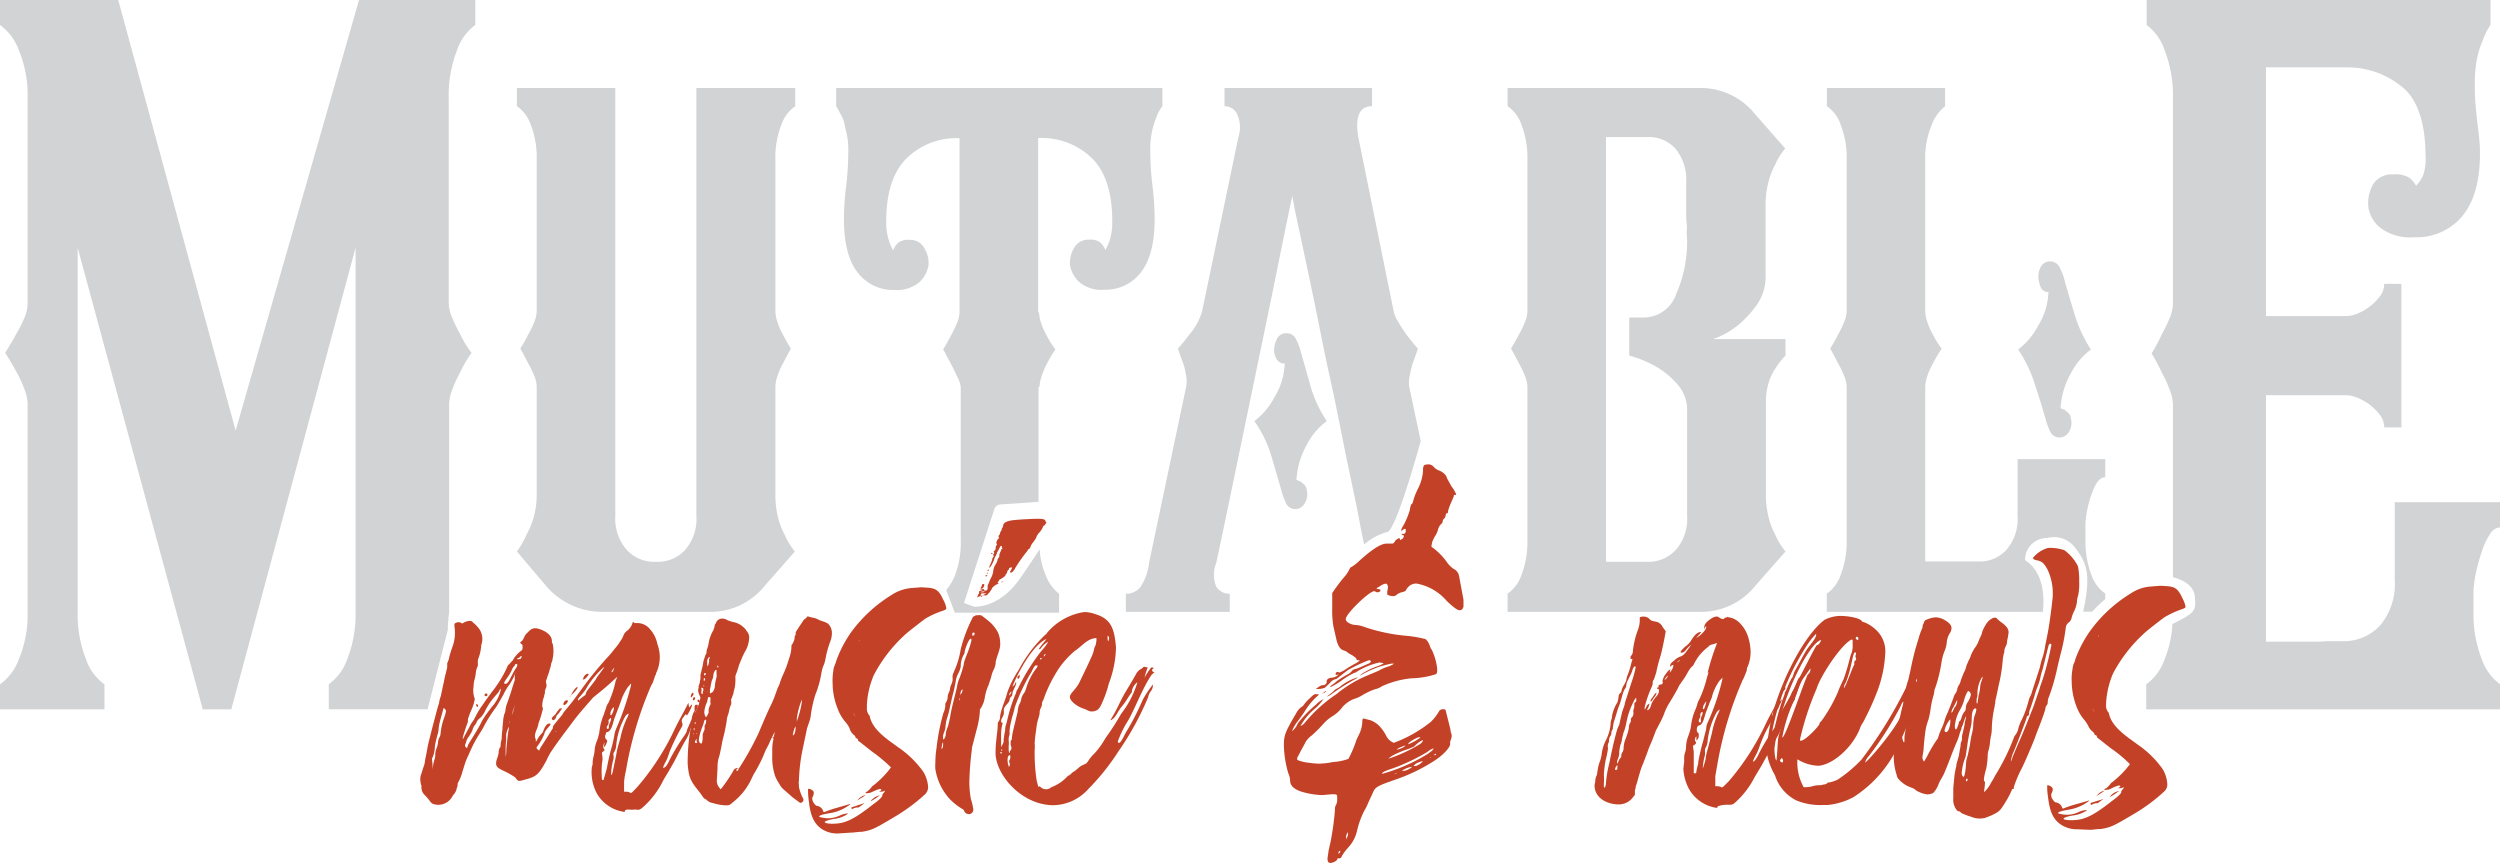 <svg xmlns="http://www.w3.org/2000/svg" viewBox="0 0 247.2 85.32">
  <defs>
    <style>
      .cls-1 {
        fill: #c34227;
      }

      .cls-2 {
        fill: #d1d3d4;
      }
    </style>
  </defs>
  <title>logo</title>
  <g id="Layer_2" data-name="Layer 2">
    <g id="Layer_1-2" data-name="Layer 1">
      <g>
        <path class="cls-1" d="M70.23,67.66c-.27.62-.5,1.31-.69,1.81a2.65,2.65,0,0,1-.34.65,8.5,8.5,0,0,0-1,2.23,5.16,5.16,0,0,1-.5,1c-.23.42-.61,1.12-.84,1.58s-.46.84-.68,1.23-.5.8-.69,1.19a8.4,8.4,0,0,1-2,2.54c-.38.31-.46.12-.77.16s-.34,0-.57,0-.19,0-.31.07,0,.2-.11.16a3.71,3.71,0,0,1-2.7-1.8,4.47,4.47,0,0,1-.5-2.68.77.77,0,0,0,.07-.39,2.8,2.8,0,0,1,.08-.57,3.15,3.15,0,0,0,.11-.58,3.25,3.25,0,0,1,.23-1,4,4,0,0,0,.26-1,6,6,0,0,1,.46-1.69c0-.07.11-.34.19-.57a1.25,1.25,0,0,1,.23-.5,10.11,10.11,0,0,0,.68-2c0-.12.12-.35.19-.58-.57.54-1.18,1.08-1.8,1.58l-.57.46c-.61.7-1.23,1.39-1.8,2.12-.8,1.08-1.64,2.15-2.41,3.31a8.19,8.19,0,0,0-.42.81c-.87,1.61-1.07,1.61-2.53,2-.46.08-.38-.27-.69-.42a5.5,5.5,0,0,0-.5-.3c-.19-.12-.57-.27-.77-.39-.54-.26-.54-.53-.42-1a3,3,0,0,0,.19-.69,1.24,1.24,0,0,1,.07-.39c.08-.15.12-.11.12-.3a2.08,2.08,0,0,1,.11-.62.27.27,0,0,1,0-.15,7.38,7.38,0,0,1,.07-.81c0-.34.08-.77.08-1a4,4,0,0,1,.11-.53.94.94,0,0,0,.11-.39,2.2,2.2,0,0,1,.16-.65c.11-.31.26-.73.38-1.11s.26-.85.38-1.2a.14.14,0,0,0,0-.11c0-.19,0-.42.08-.62,0,0,0-.07,0-.07s0,.07-.08.27a7.23,7.23,0,0,1-.49.92,5.51,5.51,0,0,0-.65,1.08c-.23.38-.54,1-.84,1.38a15.74,15.74,0,0,0-1,1.58c-.2.42-.42.73-.58,1a11.31,11.31,0,0,0-.8,1.5c-.11.23-.23.53-.38.84s-.3.89-.42,1.23a4.34,4.34,0,0,1-.42,1.08,1.13,1.13,0,0,1-.07.15c0,.12,0,.31-.08.42a1.29,1.29,0,0,1-.38.74,1.59,1.59,0,0,1-1.88.88c-.31-.07-.42-.38-.58-.53a4,4,0,0,0-.38-.42,1.07,1.07,0,0,1-.27-.88.75.75,0,0,1-.08-.27,1.64,1.64,0,0,1,0-.73c.08-.23.16-.46.23-.73a2.67,2.67,0,0,0,.19-.66s0,0,0-.07c.08-.43.15-.69.23-1.19s.26-1.12.38-1.62.26-1,.38-1.46.26-1,.41-1.46c0-.15.08-.38.12-.54a1.55,1.55,0,0,0,.07-.23c.08-.38.19-.92.27-1.26.11-.58.23-1,.34-1.46,0,0,0,0,0-.08s0-.15,0-.35a2.33,2.33,0,0,0,.22-.69c.08-.27.23-.77.35-1.07a4.1,4.1,0,0,0,.14-1.92c0-.27,0-.24.23-.35a.58.58,0,0,1,.54.11,0,0,0,0,0,0,0,1.47,1.47,0,0,1,.8-.27c.12,0,.2.08.31.19s.27.23.39.38a1.75,1.75,0,0,1,.39,1.81,4.7,4.7,0,0,1-.27,1.3.85.85,0,0,0-.07.43c0,.15,0,.19,0,.34a1.8,1.8,0,0,0-.19.62,6.31,6.31,0,0,1-.11.65,2.39,2.39,0,0,0-.12.77,2.3,2.3,0,0,0,.12,1.23,4.67,4.67,0,0,1-.3,1,8.55,8.55,0,0,0-.38,1s0,.12,0,.16l0,0c0,.12-.07.31-.11.39-.12.34-.31.92-.38,1.19s0,.08,0,.23c.15-.31.38-.73.53-1s.19-.38.31-.58a3.12,3.12,0,0,0,.26-.38c.12-.23.27-.54.46-.85s.31-.46.54-.8.34-.47.72-1a11.88,11.88,0,0,0,1.53-2.46c.12-.34.15-.23.27-.38s.19-.2.31-.35a3,3,0,0,1,.8-.92.28.28,0,0,0,.15-.2,1,1,0,0,0,0-.34c0-.12-.08-.08-.16-.19s-.11-.08.08-.23.27-.54.46-.73c.42-.39.57-.7,1.3-.47.46.15,1.16.5,1.23,1.11a1.49,1.49,0,0,1,0,.19.19.19,0,0,0,.07.12,3.43,3.43,0,0,1,0,1.53c0,.19-.12.35-.15.54a2.6,2.6,0,0,1-.16.58c0,.11-.07.27-.11.38s-.11.31-.15.46a.69.69,0,0,0-.08.39A.7.7,0,0,1,54,68a1.13,1.13,0,0,0-.12.38v.2a.44.44,0,0,0-.07.19v.08a2.51,2.51,0,0,0-.19,1c0,.08,0,.08.08.16a11.26,11.26,0,0,1-.46,1.53,1.69,1.69,0,0,1-.11.43c-.15.42-.35.73-.15,1.15,0,.08,0,.15,0,.23s0-.08.08-.08a2.46,2.46,0,0,1,.49-.73.59.59,0,0,0,.16-.23c.11-.31.3-.77.61-.77s-.12.38-.23.54a1,1,0,0,0-.27.5,5.3,5.3,0,0,1-.76,1.31s0,0,0,.07.15.16.23.27c.12-.19.08-.19.23-.42.38-.58.76-1.19,1.15-1.81a.39.39,0,0,1,.07-.27c.23-.31.46-.58.69-.85s.23-.34.35-.5.42-.5.72-.88.5-.66.92-1.23a34.8,34.8,0,0,1,2.87-3.51c.23-.27.46-.57.65-.8s.27-.35.38-.54a2.14,2.14,0,0,0,.31-.54,1.06,1.06,0,0,1,.42-.54,1.58,1.58,0,0,0,.49-.73s0-.08.08-.12l.12.12s.19,0,.23,0,.07,0,.11,0a1.6,1.6,0,0,1,1.23.65,0,0,0,0,1,0,0v0A3,3,0,0,1,65,63.69a3.63,3.63,0,0,1-.14,2.91c0,.08,0,.16-.08.2-.07.23-.07.23-.15.46a1.65,1.65,0,0,1-.23.5,36.29,36.29,0,0,0-2.5,8.41,8.74,8.74,0,0,0-.19,1.12c0,.27,0,.65,0,1,1-.08.31.57,1.34-.51a25,25,0,0,0,3.56-5.46c.46-1,.91-1.73,1.29-2.5.23-.46.16-.31.2-.12s0,.35.15.12c.42-.5,0,.38-.07.5s-.27.54-.31.38-.15,0-.27.2a.59.59,0,0,0-.19.42c.08.31.16.31-.07.69a19.25,19.25,0,0,0-1.15,2.38,5.43,5.43,0,0,1-.34.89c-.19.34-.5.92,0,.5a3.1,3.1,0,0,0,.35-.62,21.08,21.08,0,0,1,1.52-2.5,1.3,1.3,0,0,0,.23-.54c.15-.3.42-1,.61-1.34.46-.81,1-2.16,1.45-3.23ZM43.86,70s0,0,0,0c-.11.46-.23.81-.34,1.27a4.38,4.38,0,0,0-.15.77,1.87,1.87,0,0,1-.11.61A10.88,10.88,0,0,0,43,73.81a3.14,3.14,0,0,1-.19,1c-.15.27-.07.27-.07.5a2.48,2.48,0,0,1,0,.77c0,.12,0,.19-.08.31a7.51,7.51,0,0,0,.19-.85,4.22,4.22,0,0,1,.12-.46,1.24,1.24,0,0,0,.07-.5,1.62,1.62,0,0,1,.12-.57,2.84,2.84,0,0,0,.15-.54,1.13,1.13,0,0,1,.11-.5,1,1,0,0,0,.15-.5,6.16,6.16,0,0,1,.42-1.69C44.09,70.32,44.21,70.24,43.86,70Zm5.49-1.63c-.12.16-.31.35-.46.54a6.67,6.67,0,0,0-1,1.54,2.22,2.22,0,0,1-.46.58.91.91,0,0,0-.3.38.84.84,0,0,1-.16.27,1.19,1.19,0,0,0-.26.54,4.11,4.11,0,0,1-.38.65,1.5,1.5,0,0,0-.23.46,2.79,2.79,0,0,1-.12.35c0,.12.08.23.16.27s.11-.23.15-.31c.46-.77,1-1.57,1.37-2.35.31-.53.61-.92,1-1.42a3.79,3.79,0,0,0,.84-1.58C49.54,67.92,49.42,68.19,49.35,68.34Zm-2.19,1.28c.08,0,.12.07.12.15s0,.11-.08.08-.11-.08-.12-.16A.08.08,0,0,1,47.16,69.62Zm.8-1c.08-.12.16-.12.23,0a.14.14,0,0,1-.11.19C47.89,68.85,47.85,68.69,48,68.58Zm2.95-2.85a1,1,0,0,0-.27.38,4.26,4.26,0,0,1-.38.69c-.07.12-.53.66-.38.73.35.16.61-.65.77-.88a4.86,4.86,0,0,1,.45-.77C51.22,65.65,51.1,65.57,50.91,65.73Zm-.52,6,0,0a1.61,1.61,0,0,0-.34,1c0,.15,0,.3,0,.46A4.45,4.45,0,0,0,50,74c0,.26,0,.53,0,.84a3.18,3.18,0,0,0,.07-.62c0-.38.08-.88.11-1.26a10.4,10.4,0,0,1,.15-1C50.35,71.79,50.35,71.76,50.39,71.72Zm.08-.58a.62.62,0,0,0-.12.35.26.26,0,0,1,0,.15c0-.11,0-.27.08-.38v-.12ZM51,69.37s0,0,0,.08c-.07.23-.19.58-.26.77s-.08.31-.12.5A13.31,13.31,0,0,0,51,69.37Zm.6-4.49s-.08,0-.11,0a.6.6,0,0,1-.23.19c-.16,0-.16.12,0,.12a.33.33,0,0,0,.3-.16.09.09,0,0,1,0-.07Zm3.55,5.44c.08-.11.15-.27.27-.27.31-.08,0,.19-.08.35s-.34.34-.34.46-.19.38-.31.35c-.3-.16,0-.35.15-.5A1.48,1.48,0,0,0,55.11,70.32Zm-.22,2s.07,0,.11,0S54.92,72.28,54.89,72.28Zm.79-2.61c-.07-.2.16-.5.35-.47s0,.31-.12.39A.2.2,0,0,1,55.68,69.67Zm.65-.77c0-.12.16-.31.19-.39a2.37,2.37,0,0,1,.43-.58c.38-.15-.19.47-.31.58S56.37,68.82,56.33,68.9ZM59.67,66a8.77,8.77,0,0,0-1.61,1.92,3.48,3.48,0,0,1-.46.66c-.15.23-.57.54-.42.69a8.13,8.13,0,0,1,.69-.54.58.58,0,0,0,.08-.23c.11-.27.95-1.23,1-1.39S60,65.74,59.67,66Zm-2,1.12c0-.19.23-.5.46-.5s-.15.38-.23.46S57.63,67.28,57.63,67.09Zm1.65.11s-.07.07-.07.11l0,0S59.29,67.24,59.28,67.2ZM60,76c.11-.62.3-1.5.45-2a11.59,11.59,0,0,0,.3-1.34,2.94,2.94,0,0,1,.23-.73,25.34,25.34,0,0,0,1.41-4.15c.07-.39-.12,0-.27.11a5.39,5.39,0,0,0-.73,1.46c-.07.2-.22.62-.3.81s-.3.81-.38,1c-.11.43-.27,1.12-.65,1.23-.19,0-.11.12-.19.27a.4.4,0,0,0,.08.46c.15.12.08.23,0,.43s-.27.46-.23.23.07-.5,0-.27-.12.34,0,.54.08.07,0,.19-.23.07-.19.34a1.93,1.93,0,0,1,0,.85,8.78,8.78,0,0,0,0,1.69h.15a0,0,0,0,0,0,0Zm0-4.07c0,.08,0,.15.12.15a.19.19,0,0,0,.07-.23,1.06,1.06,0,0,1,.12-.38c.07-.16.22-.62,0-.42s-.12.23-.12.34a.89.89,0,0,1-.07.31A.27.27,0,0,0,60,71.88Zm.21-5.15s-.07,0-.11.08h0A.09.09,0,0,1,60.2,66.73ZM61.34,73A8.53,8.53,0,0,1,62,71c.19-.35.26-.66-.16-.19a7.17,7.17,0,0,0-.91,2.92,1.37,1.37,0,0,1-.19.61.36.36,0,0,0-.08.31,1.28,1.28,0,0,1,0,.42,5.48,5.48,0,0,0-.23,1.5c.08.31.27-.81.31-1s.18-.88.22-1.07C61,74.1,61.26,73.29,61.34,73Zm-1-2.38c.08.31.27-.19.31-.34s.15-.54-.12-.19C60.45,70.23,60.33,70.42,60.37,70.57ZM60.74,66l-.27.39a.15.15,0,0,1,0,.11.71.71,0,0,0,.15-.15A1.76,1.76,0,0,0,60.74,66Zm7.57,2.86c0-.12.15-.54.27-.27,0,.08-.11.27-.19.34S68.27,68.94,68.31,68.86Zm.31.07c.08,0,.11,0,.11.08a.24.24,0,0,1-.11.23c-.08,0-.11,0-.11-.07S68.54,69,68.62,68.93Zm.46-1a.4.4,0,0,1,.11-.3c0-.08.08-.16.12,0a.32.32,0,0,1-.12.31C69.15,68,69.12,68,69.08,67.93Z"/>
        <path class="cls-1" d="M70.5,79.41a1.19,1.19,0,0,1-.54-.23c-.15-.19-.31-.15-.46-.38-.58-.92-1.27-1.34-1.43-2.61A5.76,5.76,0,0,1,68,75a18.66,18.66,0,0,1,.41-3.57l0-.46a2.07,2.07,0,0,1,.27-.69l0-.16V70c0-.16,0-.31.19-.31H69s0,0,0,.08a.74.74,0,0,1-.08.34,1,1,0,0,0-.19.43.09.09,0,0,0,.08.07h0c.19,0,.19-.46.23-.65l.22-1-.07-.15a1.62,1.62,0,0,1-.16-.54V68.2l.15-.57a1.87,1.87,0,0,1,.08-.5l0-.39.22-.92.08-.46.15-.46a1,1,0,0,1,.15-.31c0-.08,0,0,0-.19a4.51,4.51,0,0,1,.15-.5l.12-.61a4.12,4.12,0,0,1,.42-1l.11-.35c0-.11,0-.15.07-.23s.08-.23.2-.34a.61.61,0,0,1,.5-.2.85.85,0,0,1,.49.15,5.43,5.43,0,0,0,.58.19,1.93,1.93,0,0,1,1,.5,1.27,1.27,0,0,1,.35.42.89.89,0,0,1,.23.54V63a2.89,2.89,0,0,1-.3,1.23,8,8,0,0,0-.46.93l-.23.57-.23.73a2.45,2.45,0,0,0-.15.43A4.62,4.62,0,0,1,72.65,68l-.11.42a.71.71,0,0,1-.08.31l-.07.19c0,.08,0,.08-.08.16a.53.53,0,0,0,0,.27v.27a2.54,2.54,0,0,0-.19.53,2.91,2.91,0,0,1-.15.58,1.83,1.83,0,0,0-.11.54c-.08.5-.19,1.07-.34,1.65-.12.42-.19,1-.3,1.42a3.78,3.78,0,0,1-.16.62,3.22,3.22,0,0,0-.11.84v.15l-.07,1.19a1.06,1.06,0,0,0,.27.77l.08.12c.07,0,.11-.08.26-.27a17.71,17.71,0,0,0,1-1.5.44.44,0,0,1,.38-.31h0c.11,0,.07.11.11.11l.16-.19a30.15,30.15,0,0,0,1.87-3.38c.42-1,.84-2,1.22-2.77a9,9,0,0,0,.42-1l.26-.73a1.56,1.56,0,0,0,.19-.42,7.44,7.44,0,0,1,.27-.73A10.6,10.6,0,0,0,78,65.18a4,4,0,0,0,.19-.65,3.51,3.51,0,0,0,.07-.69c0-.12.08-.08.12-.23a1.12,1.12,0,0,0,.19-.54l0-.12.12-.23a.37.37,0,0,1,0-.23c.27-.42.54-.84.84-1.27h.08a.44.44,0,0,1,.19-.19h0s0-.08.08-.08l.46.12a1.66,1.66,0,0,1,.57.19c.2.11.2.07.35.15a2.16,2.16,0,0,1,.62.26,1.29,1.29,0,0,1,.38.93,2.37,2.37,0,0,1-.11.69,10.09,10.09,0,0,0-.53,1.88,2.94,2.94,0,0,1-.23.73,4.34,4.34,0,0,0-.19.77,9.56,9.56,0,0,1-.57,2,11.88,11.88,0,0,0-.45,2,2.69,2.69,0,0,1-.16.7l-.22.65-.42,2A17.59,17.59,0,0,0,79,77.16a1.19,1.19,0,0,0,0,.46v.19A4,4,0,0,0,79.44,79l0,.07v.08a.35.35,0,0,1-.23.23H79.1l-.73-.54-.77-.68a1.83,1.83,0,0,1-.54-.65,3.86,3.86,0,0,1-.43-.81,5.81,5.81,0,0,1-.27-2l0-.58a4.42,4.42,0,0,1,.11-1l0-.19-.12.08v0l.08-.15s.08,0,.08,0l.11-.5A13.31,13.31,0,0,0,76,73.63l-.27.5-.34.81a15.49,15.49,0,0,1-.88,1.65l-.34.7a6.29,6.29,0,0,1-1.65,2c-.19.15-.3.31-.57.34l-.27,0A5,5,0,0,1,70.5,79.41Zm-1.94-6.94s0,0,0,0h0l0,.07a.09.09,0,0,0,.08.08h0Zm.11-.43V72s0,0,0,0h-.07l0,.11v.08s0,0,.08,0h0Zm.2,1.16a.24.24,0,0,0,0-.16s0,0,0,0l0,0c0,.08-.15.19-.15.31s0,.11.15.11S68.87,73.35,68.87,73.2Zm-.05-1.69s0-.08-.07-.08h0s-.08,0-.08.11v0s0,0,.08,0h0S68.82,71.54,68.82,71.51Zm.12,1.07-.07-.11,0,.11,0,0Zm.15-3.15c-.08,0-.12-.07-.12-.19a.09.09,0,0,1,.08-.08l.15.16-.07.11Zm.39,3.46v-.23a1.21,1.21,0,0,1,.12-.35l.07-.19,0-.16c0-.11,0-.27.08-.34a.68.68,0,0,0,.07-.27v-.08c0-.07,0-.11-.07-.11l-.12.11-.07.31L69.4,72a5.08,5.08,0,0,0-.3,1.12.48.48,0,0,0,.11.34l.12.08C69.44,73.5,69.48,73.15,69.48,72.89Zm0-4.42a.27.27,0,0,1,.07-.19l0-.12c0-.11-.08-.15-.19-.15s0,0,0,.12v0a.3.3,0,0,1,0,.2.45.45,0,0,0,0,.23.09.09,0,0,0,.08.07h0A.2.2,0,0,0,69.51,68.47Zm.15-.69v0l0,0-.08,0s0,0,0,.08l.08,0Zm.07-.58v0s0-.07,0-.07l0-.08,0,0c-.08,0-.12,0-.11.12l0,.19a0,0,0,0,0,0,0h0S69.73,67.24,69.73,67.2Zm.08-.5,0-.15s0,0-.08,0-.08.12-.08.16,0,.07.08.07Zm.28,3.65a1.38,1.38,0,0,1,.19-.69.15.15,0,0,0,0-.12v-.11a.45.45,0,0,1,0-.23l0-.16c0-.07,0-.11-.15-.11s-.08.11-.12.19l-.07.31a2.65,2.65,0,0,0-.27,1,1.17,1.17,0,0,0,.08.35c0,.07.08.11.11.11S70.09,70.5,70.09,70.35Zm-.12-2v0s-.08,0-.12,0,0,0,0,.07a.15.15,0,0,0,.12,0Zm.1,9.06,0-.07h0l0,.07.07.12S70.07,77.49,70.07,77.45Zm0-11.67.08-.31a.49.49,0,0,1,0-.23l.07-.23v0l-.07,0a.58.58,0,0,0-.19.5v.23l0,.19Zm.43,2.69a1.27,1.27,0,0,0,.23-.77,5.67,5.67,0,0,1,.15-.69,1.17,1.17,0,0,0,0-.35v-.08c0-.07,0-.11,0-.15l0-.15-.08,0s0,0-.08.08a.87.87,0,0,0-.15.46,1.42,1.42,0,0,1-.15.5l-.11.46c0,.15-.08.38-.08.5l0,.27s0,.07,0,.07Zm.57-2.5s0-.08-.11-.11,0,0,0,.07v0s0,.12.08.12Zm2,10.17s-.07-.08-.11-.08-.12.08-.12.12l0,.07.08,0S73,76.21,73,76.14Zm5.44-3.44c.12-.07.19-.46.19-.69v-.15l0,0s-.12.19-.12.23a3.9,3.9,0,0,0-.15.58l0,.11Zm.35-1.46a8.9,8.9,0,0,0,.45-1.76v-.27l-.11.31a7.48,7.48,0,0,0-.38,1.57l0,.31Z"/>
        <path class="cls-1" d="M81.3,82c-.77-.5-1.16-1.27-1.32-2.76A7.5,7.5,0,0,1,79.9,78L80,78a.64.64,0,0,1,.46.3.78.78,0,0,1-.07.43.49.49,0,0,0-.08.23.83.83,0,0,0,.12.38c.11.19.27.34.34.34a.76.76,0,0,1,.62.5c0,.08.08.12.11.12a11.94,11.94,0,0,1,1.27-.43c.54-.16,1.11-.31,1.31-.39l0,0c0,.08-.15.16-.38.31a4.21,4.21,0,0,1-1.69.62c-.69.12-1,.23-1,.31s.07.08.27.12a3.7,3.7,0,0,0,.57.07,2.81,2.81,0,0,0,1.19-.27,1.92,1.92,0,0,1,.73-.2c.08,0,.11,0,.11,0a3,3,0,0,1-1.45.54c-.62.12-.89.24-.88.31s.23.16.76.16c1.16,0,2-.32,4-1.9.5-.35.92-.73.92-.85a.48.48,0,0,1,.15-.3.35.35,0,0,0,.12-.23.69.69,0,0,1-.43.11c-.07,0-.11,0-.11,0v0s0-.08.11-.08l.08-.08s0-.11-.15-.11c-.81.23-.77.42-1.31.42a.15.15,0,0,1-.11,0c0-.08.07-.12.15-.16s.19-.15.31-.27.19-.27.23-.27a9.15,9.15,0,0,0,1.83-1.85,15.14,15.14,0,0,0-1.88-1.57l-1.27-1a.16.16,0,0,1-.12-.15c0-.11-.08-.15-.15-.15h0s-.08,0-.08-.12a.69.69,0,0,0-.23-.27A1.25,1.25,0,0,1,84,72a2.75,2.75,0,0,0-.38-.58A4.3,4.3,0,0,1,82.8,70a6.71,6.71,0,0,1-.47-2.41,6,6,0,0,1,.07-1.27,1.75,1.75,0,0,1,.12-.5,4,4,0,0,0,.19-.54,12.14,12.14,0,0,1,1.48-2.81,14.17,14.17,0,0,1,4-3.66,4.18,4.18,0,0,1,1.88-.66l1-.08c1.23.08,1.65,0,2.19,1.22a2.67,2.67,0,0,1,.31.81.18.18,0,0,1-.11.19l-.16.08s0,0,0,0a8.29,8.29,0,0,0-1.81.81c-.42.31-1.72,1.31-2,1.58a14.47,14.47,0,0,0-3.09,4,8.54,8.54,0,0,0-.68,2.92V70a1,1,0,0,0,.27.77c.23,1.38,1.81,2.38,2.85,3.14a9.71,9.71,0,0,1,2.46,2.41,3.3,3.3,0,0,1,.47,1.46,1,1,0,0,1-.27.73,17.74,17.74,0,0,1-3.06,2.27c-2,1.2-2.26,1.31-3.22,1.47-.42,0-.77.08-1.08.08l-1.23.08A2.77,2.77,0,0,1,81.3,82Zm2.87-2.16,1.31-.43a6,6,0,0,1-.58.43h-.11a1.45,1.45,0,0,0-.35.07l-.23.12A.4.4,0,0,0,84.17,79.79Zm.2-9.37a1.22,1.22,0,0,0,.19.38Zm.38,8.71a1.38,1.38,0,0,1,.84-.57l0,0s-.19.16-.39.27l-.49.31Zm.37-16c-.16.08-.19.16-.19.24v0h0A2.14,2.14,0,0,1,85.12,63.08Zm1,16a1.53,1.53,0,0,1,.88-.54h0l-.42.31-.46.27Z"/>
        <path class="cls-1" d="M95.39,80.29l-.12-.23a6.16,6.16,0,0,1-1.31-1,5.67,5.67,0,0,1-1.47-3,3.66,3.66,0,0,1,0-.66A8.84,8.84,0,0,1,92.6,74a21.18,21.18,0,0,1,.68-3.49,2,2,0,0,0,.19-.69v-.23l.08-.16A.85.85,0,0,0,93.7,69a1.29,1.29,0,0,1,.11-.5.85.85,0,0,0,.12-.35,1.46,1.46,0,0,1,.15-.5,1.21,1.21,0,0,0,.11-.65c0-.31,0-.23.15-.61A8.51,8.51,0,0,0,95,64.17,14.92,14.92,0,0,1,96.21,61c.11-.08.19-.08.27-.16l.15,0a1.23,1.23,0,0,1,.38,0,7.17,7.17,0,0,1,.66.5,3.69,3.69,0,0,1,1,1.18,2.69,2.69,0,0,1,.23,1.08v.23c-.07.58-.34,1.08-.45,1.65l0,.16a3.77,3.77,0,0,1-.15.5,2.72,2.72,0,0,0-.3.84l-.27.81a4.65,4.65,0,0,0-.34,1.11A2.86,2.86,0,0,1,97,70c-.11.15-.11.15-.11.19v.15a8.44,8.44,0,0,1-.3,1.73l-.49,1.89s0,.07,0,.15a28.53,28.53,0,0,0-.25,3.22A9.12,9.12,0,0,0,96,79a6.66,6.66,0,0,1,.24,1,.46.46,0,0,1-.35.5l-.11,0A.51.51,0,0,1,95.39,80.29ZM93.18,74a.87.87,0,0,0,.07-.42c0-.12,0-.19,0-.19l-.07.11-.08.43c0,.11,0,.15,0,.15S93.14,74,93.18,74Zm.22-1a.9.9,0,0,0,.12-.5,3.71,3.71,0,0,1,.23-.73c.07-.3.15-.57.22-1s.23-1.12.34-1.54l.31-1.27a3.48,3.48,0,0,1,.26-.92,10.33,10.33,0,0,0,.42-1.35c0-.26.23-.73.23-.8a8.86,8.86,0,0,0,.53-1.58c0-.08,0-.15-.08-.15-.19,0-.61,1.11-.61,1.42,0,.08,0,0-.07.15A2.23,2.23,0,0,0,95,65.9a2.35,2.35,0,0,1-.27.73,2.18,2.18,0,0,0-.23.76l-.19.93c-.19.69-.34,1.42-.49,2.11l-.23.77a5.94,5.94,0,0,0-.11.77,2.17,2.17,0,0,1-.15.49l-.08.27,0,.16c0,.11,0,.23,0,.23S93.37,73.08,93.4,73Zm1.53-3.88V69h0s-.08.12-.08.2l0,.07,0,0Zm.15-.54a1.53,1.53,0,0,0,.11-.42l0,0s-.11.08-.15.12a.89.89,0,0,0-.07.34v.08l0,.08S95,68.62,95.08,68.54Zm1.29-5.91c0-.08,0-.12-.12-.12s-.11.12-.11.2,0,.11.07.11h0A.22.22,0,0,0,96.37,62.63Zm.25-3.5a.92.92,0,0,1,.19-.5l0-.07,0-.12a.48.48,0,0,1,.2-.08l.19-.07,0,0-.08,0s-.07,0-.15,0h-.12l0,0,.27-.08c.11,0,.19,0,.19.08a.09.09,0,0,0,.08.07l.11,0a.24.24,0,0,0,.16-.23V58c0-.08,0-.12,0-.12a3.44,3.44,0,0,0,.16-.35,2.43,2.43,0,0,1,.19-.42,1.79,1.79,0,0,0,.19-.57,2,2,0,0,1,.15-.58,2.65,2.65,0,0,0,.27-.5.57.57,0,0,1,.19-.39l0-.07v-.08a.89.89,0,0,1,.07-.27L99,54.4v-.07l.11-.08,0-.08L99,54.1l0,0c.08,0,.08-.08.08-.12A.21.21,0,0,0,99,54l-.08,0-.11.23-.23.42a1.23,1.23,0,0,1-.19.43,1.76,1.76,0,0,0-.12.34c-.15.35-.34.69-.46.73s0,0,0,0a.85.85,0,0,1,.07-.26,2.86,2.86,0,0,0,.23-.58c0-.12.12-.27.15-.27l0-.08-.08-.11,0,0a.22.22,0,0,0,.12-.19c0-.08,0-.16-.12-.16h0s0,0,.08,0a.32.32,0,0,0,.19-.31.44.44,0,0,1,.15-.35l.08,0-.08,0s-.07-.07-.08-.15a.62.62,0,0,1,.2-.42l.07-.08L98.72,53l.07-.08s.08-.08.08-.12a.65.65,0,0,1,.11-.3.31.31,0,0,0,.08-.2l0-.07,0,0c.08,0,.11-.19.15-.35s.27-.38,1.11-.46,2-.12,2-.12l.15,0,.31,0c.31,0,.58.08.58.16l0,.07,0,0,.12.16-.16.19,0,.07-.08,0a.22.22,0,0,0-.11.16,2,2,0,0,1-.38.57,1.26,1.26,0,0,0-.31.54l-.27.39a1.28,1.28,0,0,0-.3.54s-.08.11-.12.15l-.07,0v0a1.16,1.16,0,0,1-.23.34,16.11,16.11,0,0,0-1.07,1.54,1.07,1.07,0,0,1-.35.43l-.15,0,0-.11a.89.89,0,0,0,.19-.39v0H100c-.11,0-.23.07-.23.11l0,0s0,0,0,.08l0,0a.48.48,0,0,0-.19.27c0,.11-.11.23-.15.23l0,.07v0c0,.08-.23.23-.42.35s-.19.07-.19.11-.08.12-.12.2-.07,0-.07.07l.11.08s-.08.08-.19.11-.46.31-.46.39v0a2.17,2.17,0,0,1-.54.69h-.26a.68.68,0,0,0-.35.08l-.27.08Zm.5-.23a.78.78,0,0,1,.27-.19l.15-.08v0l-.23,0c-.27,0-.3,0-.34.16l0,.11.12.08Zm0-1.11v0l0-.08.12,0,.08,0,0,.12a.3.3,0,0,1-.08.19c0,.08-.07.11-.19.15l-.11,0Zm.08.76.19-.11-.27,0-.19.08v0A.85.85,0,0,0,97.24,58.55Zm.22-1.61s0-.07.12-.11a.17.17,0,0,1,.11,0s-.08.08-.11.12S97.46,57,97.46,56.94Zm.15-.27s0-.07,0-.07h.12v0l0,.08C97.65,56.71,97.61,56.71,97.61,56.67Zm.12-.34,0-.08.11.08-.07.07a.15.15,0,0,1-.12,0Zm.34-1.69h.11l0,.07a.24.24,0,0,1-.16,0S98,54.68,98.07,54.64Zm1,2.53s0,0-.11,0l0,0,0,0C99,57.21,99.07,57.21,99.07,57.17Zm.11-3.42a.2.2,0,0,0-.12,0c-.07,0-.07,0-.07,0h.11S99.18,53.79,99.18,53.75ZM99,57.59s0,0,.07-.08h.16v0l-.19.08Z"/>
        <path class="cls-1" d="M98.44,74.45c0-1.19.22-2.12.22-2.88l0-.12a.86.86,0,0,0,.23-.65c.15-.85.53-1.58.72-2.35a10,10,0,0,1,1.11-2.19,13.38,13.38,0,0,1,2.64-3.5c.11-.08.07,0,.15-.16a6,6,0,0,1,3.68-2.08,3.1,3.1,0,0,1,1.07.19c1.69.49,1.93,1.57,2.09,3.29a10.63,10.63,0,0,1-.72,3.62,10.32,10.32,0,0,1-.38,1.22c-.42,1-.53,1.5-1.3,1.51-.31,0-.35-.12-.77-.27-.65-.19-1.38-.76-1.39-1.15s.62-.73,1-1.57c.68-1.43.57-1.16,1.18-2.5.23-.5.19-.81.34-1a2.29,2.29,0,0,0,.11-.69c0-.08,0-.08-.07-.08-.92.12-1.23.7-2.07,1.27a8.8,8.8,0,0,0-1.61,1.78,14.49,14.49,0,0,0-1.37,2.69c-.15.54-.27.5-.27.8s-.23.43-.23.81-.22.73-.3,1.38-.19,1.27-.19,1.73a2.82,2.82,0,0,1,0,.58,17.51,17.51,0,0,0,.2,3.07l.16.61.15-.07a.75.75,0,0,0,.61.3.69.69,0,0,0,.5-.19,4.1,4.1,0,0,0,1.65-1.12c.42-.19.27-.27.65-.46.61-.47.42-.43,1-.7.34-.08.34-.46,1-1.08A8.08,8.08,0,0,0,109.3,73a26.82,26.82,0,0,0,1.56-2.42,9.53,9.53,0,0,0,1.61-3.12,1.32,1.32,0,0,0-.54.85.18.18,0,0,0,0,.12c-.46.61-.49.8-1,1.42s-.61,1.19-1.15,1.38a17,17,0,0,0,.88-1.61c.61-1.27.72-1.27,1.76-3.12.3-.38.26-.19.68-.57a.15.15,0,0,0,.12,0,.83.83,0,0,0,.27.07,5.2,5.2,0,0,0-.31,1,6.68,6.68,0,0,1,.65-1H114l.08.12c-.12,0-.16.07-.16.15s.08.19.23.19l-.11.12,0,0-.15.12c-.92,1.3-1.8,3.72-2.45,4.72a10.59,10.59,0,0,0-.91,1.89c0,.11.08.15.11.15.24,0,.62-1,.81-1.23A25.91,25.91,0,0,0,113,69.18a10.75,10.75,0,0,1,1-1.5,1,1,0,0,1-.19.65,1.21,1.21,0,0,0-.27.58,28.5,28.5,0,0,1-3,5.46A22.22,22.22,0,0,1,107.63,78a4.75,4.75,0,0,1-3.45,1.62C101,79.62,98.45,76.6,98.44,74.45Zm.65,0s0-.07-.11-.07-.08.07-.08.11l.15,0S99.09,74.48,99.09,74.44Zm0-.27,0-.07c-.11,0-.07,0-.11.11v0h.11Zm.15-.92v-.11a7.34,7.34,0,0,1,.15-.92,1.92,1.92,0,0,1,.15-.77,16.48,16.48,0,0,1,.8-2.65c.23-.47.08-.39.31-.7A19.74,19.74,0,0,1,103,64.33a4.31,4.31,0,0,0,.65-.88l0,0A2.14,2.14,0,0,0,103,64c-.11.12-.11.19-.19.19l-.08,0c0-.15.73-.92.73-1-1.34.58-2.79,3.31-3.36,4.7a.69.69,0,0,0,.3-.35s0-.08.08-.08,0,0,0,.08c0,.27-.38.77-.38,1.08s-.27.27-.27.57-.57.62-.57,1l0,.35c0,.23-.27.54-.27.73s0,.11.16.23a3.93,3.93,0,0,0-.16,1l0,.8v.58C99.17,73.52,99.24,73.48,99.24,73.25Zm.62,1a.39.39,0,0,0,.15-.35c-.08-.34-.08-.15-.08-.5s.12-.11.12-.38a5.57,5.57,0,0,1,.18-1l.35-1.46a1.67,1.67,0,0,0,.07-.42,1.83,1.83,0,0,1,.12-.46,1.93,1.93,0,0,0,.19-.46,1.42,1.42,0,0,1,.3-.7,1.4,1.4,0,0,0,.19-.42,6.22,6.22,0,0,1,1-2,.66.66,0,0,0,.16-.31l-.2,0c-.11,0-.3.39-.38.58a18.07,18.07,0,0,0-1.68,3.54c-.19.84-.22.73-.34,1.31a5.34,5.34,0,0,0-.19,1.15.89.89,0,0,1,0,.3,1.2,1.2,0,0,0-.08.54,2.41,2.41,0,0,1,0,.54l0,.27c0,.19,0,.42.11.42A.5.5,0,0,1,99.86,74.25Zm0,1.3-.08-.26c0-.12.12-.2.12-.43s0-.19-.08-.19-.19.12-.19.42a1.74,1.74,0,0,0,.12.69l0,.08S99.82,75.78,99.86,75.55Zm.17-7.21v0a.53.53,0,0,0-.23.31v.11A.56.56,0,0,0,100,68.34ZM100.6,67c0-.15.12-.19.23-.27s0,0,0,.08,0,.31-.19.31ZM103,65.14c0-.08,0-.08-.08-.08a.09.09,0,0,0-.08.08l0,.08Zm.38-.42,0-.08h0s-.11.08-.11.08l-.08.19h0A.21.21,0,0,0,103.36,64.72Zm6.29-1.6a.31.31,0,0,0-.15-.27s0,0,0,.12v.19s0,.23.08.23h0Z"/>
        <path class="cls-1" d="M131.49,85.32c-.15,0-.23-.19-.23-.42l.12-.84c.07-.31.18-.77.22-1A27.91,27.91,0,0,0,132,80.1V80a.72.72,0,0,1,.07-.34,1.09,1.09,0,0,0,.15-.62v-.19c0-.23,0-.27-.23-.31l-.34,0-.89.08a7.92,7.92,0,0,1-2.07-.34c-.73-.23-1.12-.61-1.12-1.07a2.12,2.12,0,0,0-.19-.77,10.67,10.67,0,0,1-.43-2.73c0-1,.11-1.3,1.22-3.19a1.85,1.85,0,0,1,.45-.57.76.76,0,0,0,.31-.27,4,4,0,0,1,.57-.62c.31-.31.43-.42.58-.42l.15,0c.12,0,.16,0,.16.08h0a6.58,6.58,0,0,0-1.42,1.69l-.57.81a3.78,3.78,0,0,0-.65,1.08l0,0a1.75,1.75,0,0,0,.57-.77,12.53,12.53,0,0,1,1.84-1.89,2.39,2.39,0,0,1,.69-.5l0,0a4.06,4.06,0,0,1-.77.88,6.15,6.15,0,0,0-1.49,1.77v0a1,1,0,0,0,.42-.31,14.34,14.34,0,0,1,2.91-2.69,3.47,3.47,0,0,0,.42-.31,12.05,12.05,0,0,1,2.8-1.66l1.19-.5a4.09,4.09,0,0,1,1-.43c.34-.15.49-.23.49-.27l-.23,0a9.36,9.36,0,0,0-3,1.13l-.15.07a2.69,2.69,0,0,1,.46-.34,6.56,6.56,0,0,1,1.15-.55,3.37,3.37,0,0,0,.77-.34s-.2-.08-.43-.08a6.9,6.9,0,0,0-2.26.93.28.28,0,0,1-.19.08,7.6,7.6,0,0,0-1.23.73,6.42,6.42,0,0,1-1.15.69.14.14,0,0,1,0-.11,4.54,4.54,0,0,0,.65-.5,9.41,9.41,0,0,1,1-.62,1.4,1.4,0,0,0,.46-.35.41.41,0,0,1,.27-.19,2.32,2.32,0,0,0,.46-.15l.8-.35c.24-.08.35-.19.35-.27s-.08-.12-.19-.12a14.07,14.07,0,0,0-2.11,1l-1,.77a.39.39,0,0,1-.26.12,1.07,1.07,0,0,0-.5.38l-.5.46a2.09,2.09,0,0,1-.69.12c-.12,0-.19,0-.19,0s.46-.38.65-.38h.11c.12,0,.31-.16.31-.27l0-.12c0-.19.23-.35.54-.35a1.13,1.13,0,0,0,.5-.19l.15-.15-.23.07a.08.08,0,0,1-.08-.07.27.27,0,0,1,.15-.23l.12,0s0,0,.08.07l0,0a2.58,2.58,0,0,0,.72-.38,11.55,11.55,0,0,1,1-.58c.15-.08.3-.2.3-.27s0,0-.07,0h-.12a.1.1,0,0,1-.11-.11v0c0-.08-.2-.23-.43-.38a3.36,3.36,0,0,1-.5-.31.63.63,0,0,0-.3-.15c-.39-.12-.62-.46-.78-1.19l-.27-1.19a9.42,9.42,0,0,1-.12-1.84V58.64a18,18,0,0,1,1.18-1.58,2.86,2.86,0,0,0,.5-.73c.07-.15.15-.27.23-.27a4.69,4.69,0,0,0,.57-.42c1.46-1.35,2.34-1.89,2.91-1.89h.46c.16,0,.23,0,.35-.23a.74.74,0,0,1,.42-.3.08.08,0,0,1,.08.07l0,.12.15-.08a.4.4,0,0,0,.23-.31.1.1,0,0,0-.11-.11.13.13,0,0,1-.12-.12s0,0,.12,0h.11c.08,0,.12-.07.19-.19l0-.15c0-.12,0-.16-.11-.16l-.16.08a.32.32,0,0,1-.19.12s0,0,0,0a.89.89,0,0,1,.12-.35,7.29,7.29,0,0,0,.76-1.77,1.24,1.24,0,0,1,.15-.53c.08,0,.15-.2.19-.39a6.48,6.48,0,0,1,.46-1.15,4.55,4.55,0,0,0,.49-1.73v-.15a.76.76,0,0,1,.11-.43,1.09,1.09,0,0,1,.35-.07.69.69,0,0,1,.54.18,1.35,1.35,0,0,0,.5.39c.46.15.84.53.85.76l.46.84a3.38,3.38,0,0,1,.46.77c0,.08,0,.08-.11.08s-.12,0-.12.15l-.3.69a4.52,4.52,0,0,0-.27.77c0,.08,0,.2-.11.2a.18.18,0,0,0-.12.19.53.53,0,0,1-.15.34.38.38,0,0,0-.15.31.31.31,0,0,1-.16.23,1.34,1.34,0,0,0-.3.54,2,2,0,0,1-.27.62,3.43,3.43,0,0,0-.3.61l-.08.39c0,.07,0,.11.15.19a6.29,6.29,0,0,1,1.43,1.49,2.85,2.85,0,0,0,.58.57,1,1,0,0,1,.58.77l.43,2.3,0,.35,0,.34c-.08.23-.15.35-.39.35h0c-.2,0-.54-.23-1.27-.92a5.1,5.1,0,0,0-3-1.72,1.14,1.14,0,0,0-.7.24c-.15.15-.3.31-.3.38s-.19.19-.38.23a1.19,1.19,0,0,0-.54.24.49.49,0,0,1-.42.15,1,1,0,0,1-.46-.11c-.08,0-.08-.08-.08-.16l0-.19a2.22,2.22,0,0,0,.07-.38c0-.23-.08-.39-.23-.39a1.29,1.29,0,0,0-.57.27c-.23.12-.31.16-.31.2s0,.07.15.07.23.08.23.12-.07.15-.23.19l-.15,0-.23-.11c-.5,0-2.83,2.23-2.83,2.77,0,.27.46.53.88.57a2.91,2.91,0,0,1,.92.19,17.67,17.67,0,0,0,4,.87,12.77,12.77,0,0,1,2.08.34,1.31,1.31,0,0,1,.38.54c.08.19.16.46.23.49a5.69,5.69,0,0,1,.55,1.92c0,.42,0,.5-.31.58a8.25,8.25,0,0,1-2.22.35,9.13,9.13,0,0,0-2.92.78,2,2,0,0,1-.73.31,6.85,6.85,0,0,0-1.22.58,3.16,3.16,0,0,1-.85.38,3.11,3.11,0,0,0-1.11.78,3.45,3.45,0,0,1-1,.92,4.09,4.09,0,0,0-.81.66,14,14,0,0,1-1.22,1.23,2.43,2.43,0,0,0-.62.65c-.07.19-.34.62-.53,1s-.31.54-.31.66,0,.07.08.15a4.35,4.35,0,0,0,1.16.26,7.75,7.75,0,0,0,.88.08,7.5,7.5,0,0,0,1.42-.16,5.63,5.63,0,0,0,1.53-.31,11.16,11.16,0,0,0,.8-1.89l.31-.65a3.15,3.15,0,0,0,.26-1c0-.19,0-.42.12-.46l.73.19a2.48,2.48,0,0,1,1.08.84,3.79,3.79,0,0,1,.42.65,1.44,1.44,0,0,0,.77.73,13,13,0,0,0,3.68-2.09,5,5,0,0,0,.84-1.11v0s.11-.08.23-.12h.11c.12,0,.24,0,.27.12l.47,1.88a1.33,1.33,0,0,0,.12.5l0,.23-.08.3a.47.47,0,0,0-.07.27v.16c0,.34-.77,1.15-1.65,1.69A17.47,17.47,0,0,1,138,77.08c-1.8.63-2,.74-2.22,1.24l-.5,1.08a4.46,4.46,0,0,1-.38.77,8.56,8.56,0,0,0-.72,2,3.6,3.6,0,0,1-.92,1.69,4.82,4.82,0,0,0-.61.85.2.2,0,0,1-.23.16l-.11,0a.09.09,0,0,0-.08.08c0,.15-.42.38-.69.38Zm-.59-16.85a.67.67,0,0,1,.23-.16h0v0c0,.08-.07.12-.19.2l-.23.07Zm.35.42s0-.08.08-.11l.49-.39a1,1,0,0,1,.39-.31,1.34,1.34,0,0,0,.3-.19,5,5,0,0,1,1.65-.89h0c.08,0,.12,0,.12,0l-.2.11a22.18,22.18,0,0,0-2.45,1.55,1.64,1.64,0,0,1-.42.23Zm1.16,15.51.12-.19a.09.09,0,0,0-.08-.08.48.48,0,0,0-.11.19v.08s0,0,0,0Zm.88-2c0-.08,0-.12,0-.12l-.08.12a.79.79,0,0,0-.11.38l0,.23C133.18,82.78,133.29,82.71,133.29,82.44Zm8-7.94c.35-.23.46-.38.46-.46a1.66,1.66,0,0,0-.61.35A19.83,19.83,0,0,1,137.65,76c-.73.23-1,.39-1,.5v0h.08A17.16,17.16,0,0,0,141.25,74.5Zm-3.76.48a15,15,0,0,0,2.87-1.36.73.73,0,0,0,.31-.38l-.08,0a2.84,2.84,0,0,0-.8.62,6.63,6.63,0,0,1-.88.34,10,10,0,0,0-1.31.58c-.23.16-.34.24-.34.27Zm.54,1.53.12-.08v0h0l-.19.08-.16.12Zm.8-2.65.11-.12s0,0,0,0l-.43.16a1.45,1.45,0,0,0-.46.27s0,0,0,0A2.54,2.54,0,0,0,138.83,73.86Zm.77,2h0A1.85,1.85,0,0,0,139,76c-.19.08-.35.19-.35.23h.12A1.53,1.53,0,0,0,139.6,75.85Zm.84-2.92-.23,0c-.54.23-1,.54-1,.66s0,0,.08,0A4.91,4.91,0,0,0,140.44,72.93ZM140,75.74a1.54,1.54,0,0,0,.7-.47,1.34,1.34,0,0,0-.43.12.93.93,0,0,0-.49.35s0,0,.07,0Zm1.35-.82c.07,0,.15,0,.15-.07v0h0l-.15.08-.08.07Zm.65-.38s0,0,0,0h-.08s-.11.08-.11.12.07,0,.11,0S142,74.62,142,74.54Z"/>
        <path class="cls-1" d="M167,78a4.79,4.79,0,0,1-.55-2l.08-.66,0-.38a1.64,1.64,0,0,1,.11-.61,2.06,2.06,0,0,0,.08-.58,3.23,3.23,0,0,1,.22-1,4.41,4.41,0,0,0,.27-1,5.43,5.43,0,0,1,.45-1.65,3.28,3.28,0,0,0,.19-.58,3.29,3.29,0,0,1,.23-.5,10.91,10.91,0,0,0,.69-2l.19-.61-.12.15a22.13,22.13,0,0,1,.95-3l-.5.15a.58.58,0,0,0-.38.23,4.65,4.65,0,0,0-1.41,1.7c-.16.23,0,.11-.23.27a3.61,3.61,0,0,0-.46.69,6.44,6.44,0,0,1-.5.77l-.27.39c-.22.49-.76,1.38-.95,1.69a5.52,5.52,0,0,0-.57,1.19c-.12.27-.23.54-.38.81s-.23.46-.39.73l-.38,1c-.15.34-.38.88-.49,1.23l-.38,1a7.53,7.53,0,0,0-.38,1.07c-.12.39-.23.85-.34,1.16s0,.23-.12.46l0,.3a.37.37,0,0,1-.15.35,1.73,1.73,0,0,1-1.45.77c-1.08,0-2.35-.57-2.39-1.83,0-.23.07-.31.07-.5a1.39,1.39,0,0,1,.16-.58L158,76a3.48,3.48,0,0,1,.19-.69,3.36,3.36,0,0,0,.19-.81,4.31,4.31,0,0,1,.45-1.38,4.34,4.34,0,0,0,.42-1.46,1.63,1.63,0,0,1,.08-.5,1,1,0,0,0,.07-.39,4,4,0,0,1,.54-1.34,3.32,3.32,0,0,0,.11-.58.44.44,0,0,1,.15-.31c.12-.11.12-.11.15-.31a1.71,1.71,0,0,1,.23-.5,2.7,2.7,0,0,0,.23-.49,2,2,0,0,1,.12-.47,6.31,6.31,0,0,0,.34-1.07l.15-.54-.08,0-.11,0V65c0-.15,0-.07.11-.23a.66.66,0,0,0,.12-.42,8.45,8.45,0,0,1,.53-2.15,3.08,3.08,0,0,0,.15-.77v-.23c0-.08,0-.15,0-.15a.64.64,0,0,1,.38-.08.78.78,0,0,1,.61.27c.2.19.27.15.54.22a.91.91,0,0,1,.73.54l.31.42-.15.81c-.11.54-.26,1.3-.42,1.8s-.3,1.08-.37,1.46l-.23.69a.51.51,0,0,0-.12.39,1.09,1.09,0,0,1-.11.38,10.9,10.9,0,0,0-.69,2v.19c.08,0,.2-.34.23-.38a1.31,1.31,0,0,1,.23-.2s0,0,0,.08-.11.31-.11.39a.44.44,0,0,0-.12.19h0c.27,0,.38-.35.46-.66a3.07,3.07,0,0,1,.5-.73.87.87,0,0,0,.23-.5c0-.11,0-.19-.12-.23l-.08,0,0-.07c0-.08.08,0,.15-.08a0,0,0,0,0,0,0v-.11c0-.08.08-.12.19-.16h.08s.08,0,.12-.08a1,1,0,0,1,.3-.42,1.31,1.31,0,0,0,.27-.38,1.57,1.57,0,0,1,.27-.43,1.33,1.33,0,0,0,.23-.46.22.22,0,0,0,0-.15l-.12,0s-.11.15-.19.15l0-.07v0c0-.23.23-.39.42-.54a1.64,1.64,0,0,1,.62-.39c.3-.07.57-.5.72-.69l.35-.5,0,0-.31.27c-.19.19-.38.54-.61.54h-.08c-.07,0-.07,0-.07-.08s.38-.46.49-.54a1.84,1.84,0,0,0,.54-.57c.23-.35.53-.85,1-.85h0l0,0c0,.07-.27.34-.38.46l-.12.15,0,0,.39-.27c.19-.19.61-.54.61-.84v-.08l0,0s-.12.12-.12.15,0,.12-.07.12V62c0-.35.42-.66.65-.81a1.15,1.15,0,0,1,.57-.23.45.45,0,0,1,.27.11.8.8,0,0,0,.43.15h0l.08-.11c.08-.08.19,0,.23-.08s.08,0,.12,0a1.91,1.91,0,0,1,1.23.65l.07.08h0a3.37,3.37,0,0,1,.74,1.41,5.14,5.14,0,0,1,.19,1.27,3.66,3.66,0,0,1-.37,1.65l0,.19-.19.47a2.85,2.85,0,0,1-.23.5,36.22,36.22,0,0,0-2.51,8.41l-.19,1.08,0,1h.15a1,1,0,0,1,.5.12c.08,0,.19-.12.69-.62a24.8,24.8,0,0,0,3.55-5.46c.46-1,.92-1.73,1.3-2.5.11-.27.15-.35.19-.35l0,.35c0,.07,0,.07,0,.07l.23-.23h0a2.9,2.9,0,0,1-.27.62c0,.11-.19.46-.27.46l-.11-.15s-.12.15-.19.27-.16.23-.16.38l0,.38a.59.59,0,0,1-.11.35,12.66,12.66,0,0,0-1.14,2.42,5.49,5.49,0,0,1-.39.89,3.69,3.69,0,0,0-.26.57v0s.11,0,.23-.15a2.69,2.69,0,0,0,.34-.58,20.37,20.37,0,0,1,1.53-2.54c.23-.31.11-.19.23-.5s.42-1,.61-1.38A26.17,26.17,0,0,0,177.9,67l.3.15c-.26.62-.49,1.27-.68,1.81a3.18,3.18,0,0,1-.31.61,9.07,9.07,0,0,0-1,2.23,5.06,5.06,0,0,1-.49,1.08l-1.53,2.81-.69,1.15a8.55,8.55,0,0,1-2,2.58.67.67,0,0,1-.35.15l-.38,0a3.33,3.33,0,0,0-.62.07l-.3.08s0,.16-.12.16A3.76,3.76,0,0,1,167,78Zm-8.22-.36A12.3,12.3,0,0,1,159,76c.07-.31.19-.77.22-1,.19-.92.46-2.11.68-2.84a2,2,0,0,1,.2-.46l.3-1.31.23-.65a3.55,3.55,0,0,1,.19-.69l.49-1.54a10.36,10.36,0,0,0,.42-1.5l0-.11-.12,0a1,1,0,0,0-.23.5l-.38.8a1.24,1.24,0,0,0-.19.58.65.65,0,0,1-.15.35,2.43,2.43,0,0,0-.23.57c-.08.27-.19.73-.3,1a8.29,8.29,0,0,0-.31.92l-.23.73c-.07.23-.07.42-.11.58a.33.33,0,0,1-.08.27.83.83,0,0,0-.07.3.48.48,0,0,1-.12.31.85.85,0,0,0-.11.42.39.39,0,0,1-.08.27A1,1,0,0,0,159,74a8.6,8.6,0,0,1-.23,1.15,11,11,0,0,0-.18,1.46,6,6,0,0,1,0,.92v.19c0,.08,0,.12.08.16h0C158.73,77.86,158.73,77.75,158.77,77.63Zm1.15-1.73,0-.15c0-.08,0-.08,0-.08s-.08,0-.11.08a.8.8,0,0,0-.12.27c0,.08,0,.11.12.11A.21.21,0,0,0,159.92,75.9Zm.15-.69a.41.41,0,0,1,.15-.27c.08-.07.08-.11.08-.23a.65.65,0,0,1,.11-.34.71.71,0,0,0,.12-.43,3,3,0,0,1,.15-.77,7.24,7.24,0,0,0,.26-.73,4.55,4.55,0,0,0,.12-.53.76.76,0,0,1,.11-.43.38.38,0,0,0,.08-.3.34.34,0,0,1,.15-.31.72.72,0,0,0,.11-.39.88.88,0,0,1,0-.34.7.7,0,0,0,.08-.27v-.12c0-.11,0-.26.07-.3s.12-.12.12-.16l0-.07V69l-.12.11a7.68,7.68,0,0,0-.87,2.43,5.28,5.28,0,0,1-.27.92l-.15.61a1.55,1.55,0,0,1-.15.58,4.16,4.16,0,0,0-.12.69,1.65,1.65,0,0,1-.11.65,1.43,1.43,0,0,0-.11.39l.08.15S160,75.29,160.07,75.21Zm3.13-5.92c0-.15.23-.39.27-.46s.23-.35.3-.35l0,.08c0,.15-.19.34-.27.46s-.19.35-.3.35Zm1.26-1.81c-.08,0-.08-.11-.08-.19a1.91,1.91,0,0,1,.23-.54c.16-.15.31-.54.54-.54h.15l-.08,0a.18.18,0,0,0-.11.19.66.66,0,0,1-.27.46.77.77,0,0,0-.27.43c0,.07,0,.15-.07.15ZM166,65.36a.11.11,0,0,0,.11-.11v0l0,0-.11.08s-.15.08-.15.15l0,0A.21.21,0,0,0,166,65.36Zm1.91,10.06c.11-.62.3-1.5.46-2l.34-1.34a1.62,1.62,0,0,1,.19-.73,23,23,0,0,0,1.4-4.15V67s-.15.2-.27.31a4.85,4.85,0,0,0-.72,1.46c0,.19-.23.58-.3.81l-.35.92c-.15.46-.26,1.15-.65,1.23-.23.08-.15.16-.23.31l0,.19a.33.33,0,0,0,.11.23c.08,0,.08.12.08.19l0,.23a.78.78,0,0,1-.23.35l0-.42-.08.08a1.28,1.28,0,0,0-.07.26.33.33,0,0,0,.11.23.15.15,0,0,1,0,.12s0,0-.11.12-.19.07-.19.15l.08.57,0,.93,0,1.19h.23A8.4,8.4,0,0,1,167.94,75.42Zm.26-4.15v-.08a.86.86,0,0,1,.07-.34,1.21,1.21,0,0,0,.12-.35c0-.08,0-.08,0-.08l-.12,0a.41.41,0,0,0-.11.35.33.33,0,0,1-.08.27.39.39,0,0,0-.07.27c0,.07,0,.11.07.11h0C168.2,71.46,168.2,71.35,168.2,71.27Zm.47,3.76a7.19,7.19,0,0,1,.23-1l.41-1.57a8.21,8.21,0,0,1,.61-1.92,1.23,1.23,0,0,0,.15-.39s0,0,0,0-.12.08-.27.24a7.35,7.35,0,0,0-.92,2.88,1.58,1.58,0,0,1-.19.65.51.51,0,0,0-.07.31v.11l0,.31a5.76,5.76,0,0,0-.22,1.38V76a0,0,0,0,0,0,0A8.93,8.93,0,0,0,168.67,75Zm0-5.34.08-.27s0-.07,0-.07l-.12.15a1,1,0,0,0-.22.5v0c0,.08,0,.12.07.12S168.61,69.81,168.65,69.69Zm7.64-1.36c0-.08.07-.39.19-.39s0,0,.08.08v0c0,.11-.12.23-.16.3l-.07,0S176.29,68.37,176.29,68.33Zm.19.26a.28.28,0,0,1,.12-.23h0a.09.09,0,0,1,.08.08.24.24,0,0,1-.11.23l0,0S176.48,68.63,176.48,68.59Zm.61-1.23v0a.65.65,0,0,1,.08-.27l.07-.08,0,.08v0a.83.83,0,0,1-.07.27l-.08.08Z"/>
        <path class="cls-1" d="M177.63,79.15a4.19,4.19,0,0,1-2.12-2.49,6.71,6.71,0,0,1-.81-2.19c.15-1.53,0-.76.22-2.18.56-3.81,3.27-9.34,5.49-11a3.64,3.64,0,0,1,1.5-.39c1,0,2.11.26,2.19.53,0,0,.08.08.12.08h.07a3.72,3.72,0,0,1,1.35.91,2.86,2.86,0,0,1,.77,2.23,12.18,12.18,0,0,1-.79,3.72,27,27,0,0,1-1.41,3.08,2.16,2.16,0,0,0-.31.61c-.76,1.89-2.67,3.55-4.09,3.66a4.21,4.21,0,0,1-2.08-.64,5,5,0,0,0,.62,2.76c1,0,.73-.19,1.66-.2a1.09,1.09,0,0,0,.3-.07c.19,0,.35-.08.42-.2,0,0,.08,0,.16,0a4.13,4.13,0,0,0,.8-.27,13.09,13.09,0,0,0,2.38-2,43.64,43.64,0,0,0,4.5-7.31l.88-1.93c.23-.19.23-.34.27-.34a.39.39,0,0,1,.11.23l0,.15.07,0c-.07.19-.15.15-.15.35.12,0,.15,0,.31-.2l0,.2c.11.11,0,.07.12.23-.23.38-.54.77-.65.77s0,0,0,0l0-.16-.08.2.16.3a8.37,8.37,0,0,0-.23,1.35c0,.15,0,.23.12.23l.11-.12,0,0c0,.34-.88,1.77-.88,2.27v0a13.31,13.31,0,0,1-.72,1.69,12,12,0,0,1-4.74,5.81,6.76,6.76,0,0,1-2.57.78l-.46,0A6.2,6.2,0,0,1,177.63,79.15Zm-2.21-6.71,0-.19a23.1,23.1,0,0,1,1.56-4.85,2.54,2.54,0,0,0,.42-.92c.23-.38,1.07-2,1.3-2.31.53-.73.88-1.08.88-1.42l0-.08a7.46,7.46,0,0,0-.69.81,23.65,23.65,0,0,0-3.58,8.46c-.15.88-.23,1.42-.23,1.57l0,0A7.1,7.1,0,0,1,175.42,72.44Zm.65-.31.46-1.77c.42-.54.61-2,.72-2s.53-1.27.61-1.27,1.57-3.07,1.79-3.3c.16,0,.31-.2.43-.5-.27,0-1.12.65-2.41,3.3A23.88,23.88,0,0,0,175.46,74c0,.77.12,1.19.2,1.19C175.85,73.24,175.69,73.2,176.07,72.13Zm.24,3.11c0-.2-.11-.27-.15-.27s0,0-.12.15.12.27.2.27S176.27,75.35,176.31,75.24Zm2.47-8.57a.58.58,0,0,0,.23-.42v-.08s0-.08,0-.08-.38.54-.76,1.08a4.7,4.7,0,0,0-.61,1.46.62.62,0,0,0-.16.38l0,.12c0,.08,0,.11-.07.11a14.8,14.8,0,0,0-1.18,3.69l0,0C176.54,73,178.59,66.78,178.78,66.67Zm1.13,4.91c0-.12.11-.23.15-.23a14.79,14.79,0,0,0,1.64-2.85c.23-.61.54-1.23.61-1.38.54-1.54.65-2.38.76-2.5a2.36,2.36,0,0,0,.12-.88v-.27c0-.16,0-.23-.12-.23-1.19.65-3.17,3.85-3.44,4.85a28.13,28.13,0,0,0-1.64,5v.15h.07C178.46,73.27,179.83,71.85,179.91,71.58Zm3.44-5.85,0-.07,0-.16a.2.2,0,0,1,.11-.19.2.2,0,0,0,.08-.15l-.08-.27.07-.27c0-.08-.07-.12-.11-.12-.27.16-.27,1.39-.91,3a1,1,0,0,0-.19.54v0C182.51,67.92,183.23,65.81,183.35,65.73Zm.41-2.57a.17.17,0,0,0-.15-.19c-.08,0-.08,0-.12.15l.12.15.07,0S183.76,63.27,183.76,63.16Zm4.32,7.16,0-.15a.55.55,0,0,1,.12-.35l.07-.34,0-.08h-.11s-.15.19-.19.35a31.41,31.41,0,0,1-3.17,5,1.52,1.52,0,0,0-.38.65,0,0,0,0,0,0,0C184.91,75.09,188.09,71.32,188.08,70.32Z"/>
        <path class="cls-1" d="M194.87,80.75a5.78,5.78,0,0,1-.73-.27c-.23-.08-.19-.08-.3-.19s-.23,0-.39-.23a1.69,1.69,0,0,1-.31-1.15l0-1,.11-1.15a6.93,6.93,0,0,1,.19-1c0-.27.11-.46.15-.69a3.05,3.05,0,0,0,.15-.65l.12-.66a1.09,1.09,0,0,1,.07-.42A.55.55,0,0,0,194,73a1.36,1.36,0,0,1,.07-.5l.19-.84c0-.27.15-.65.15-.85,0,0,0,0,0,0a2.27,2.27,0,0,0-.15.31l-.15.46a1.54,1.54,0,0,1-.15.35c0,.19-.12.35-.19.62a6.08,6.08,0,0,1-.23.69c-.31.69-.65,1.61-.95,2.38l-.35.85c-.11.26-.42.73-.53,1a2.68,2.68,0,0,1-.54.93,1.36,1.36,0,0,1-.61.15,2.93,2.93,0,0,1-1.08-.38,1.3,1.3,0,0,0-.42-.27,2.91,2.91,0,0,1-1.27-.8.68.68,0,0,1-.23-.42,6.07,6.07,0,0,1-.31-1.84l.07-1a12.43,12.43,0,0,1,.23-1.27c.11-.77.3-1.54.45-2.27l.15-.57a9,9,0,0,1,.34-1.31,2.13,2.13,0,0,1,0-.46,3.66,3.66,0,0,1,.19-.69l.23-1c.15-.77.34-1.61.57-2.38l.3-1a7.24,7.24,0,0,1,.27-.73c.11-.19,0-.23.11-.42s.08-.39.35-.47a2.8,2.8,0,0,1,.88-.23,2.08,2.08,0,0,1,.57.11c.2.08,1,.46,1,.92a.89.89,0,0,1-.19.58,2.27,2.27,0,0,0-.26.73,3.06,3.06,0,0,1-.23,1,4.83,4.83,0,0,0-.3,1.08,14.31,14.31,0,0,1-.5,2.19,4.53,4.53,0,0,1-.19.53l-.07.47a9.7,9.7,0,0,0-.34,1.57,7.85,7.85,0,0,1-.19.92,7.06,7.06,0,0,0-.27.92c-.11.73-.19,1.54-.22,2.12l-.11.65,0,.15c.08.2.12.31.16.31s.11-.19.3-.5a13.12,13.12,0,0,1,1-1.69c.08-.08.08-.16.15-.35A4.7,4.7,0,0,1,192,72a5.92,5.92,0,0,0,.3-.81,3.61,3.61,0,0,1,.27-.69c.19-.46.45-1.11.65-1.69a1,1,0,0,1,.19-.31l.11-.27a1,1,0,0,1,.19-.5,1.86,1.86,0,0,0,.19-.5l.27-.69a2.05,2.05,0,0,0,.26-.69l.23-.54a2.2,2.2,0,0,0,.23-.54,6.75,6.75,0,0,1,.34-.65,2.66,2.66,0,0,0,.39-.66l.15-.38a1.79,1.79,0,0,0,.23-.61,4.43,4.43,0,0,1,.42-.81,1.52,1.52,0,0,1,.72-.58l.16,0a.21.21,0,0,1,.19.12c.31.3.62.45.89.76a.85.85,0,0,1,.23.58l-.08.53a1.78,1.78,0,0,0-.07.39.84.84,0,0,1-.12.42,1.73,1.73,0,0,0-.15.42.83.83,0,0,1-.07.39l-.08.46a15.73,15.73,0,0,1-.41,2.61l-.16.77-.11.5a1.77,1.77,0,0,0-.07.46l-.08.46a10.49,10.49,0,0,0-.26,2.11,3.27,3.27,0,0,1-.08.69,6.8,6.8,0,0,0-.11.77,3.92,3.92,0,0,1-.15.73,1.77,1.77,0,0,0-.07.5v.08A9.05,9.05,0,0,1,196.4,76a6.71,6.71,0,0,0-.23,1c0,.15,0,.27.11.3a7.19,7.19,0,0,1-.11,1h0c.12,0,.54-.54.69-.88a7.9,7.9,0,0,0,.42-.73A21.58,21.58,0,0,0,199.11,73a.83.83,0,0,1,.15-.3,1.5,1.5,0,0,0,.31-.66,4.19,4.19,0,0,1,.23-.65,9.67,9.67,0,0,0,.76-2l.11-.38a2.29,2.29,0,0,0,.27-.66L201.7,66a8.08,8.08,0,0,1,.27-1,6.59,6.59,0,0,0,.26-1.15l.23-1.15c.11-.5.37-2.23.52-3.76v-.35a5.55,5.55,0,0,0-.5-2.23c-.35-.65-.51-.8-1-.95-.24,0-.47-.15-.47-.23v0a2.9,2.9,0,0,1,1.5-1,4.36,4.36,0,0,1,1.61.22A4.36,4.36,0,0,1,205.47,56a7.14,7.14,0,0,1,.12,1.53,5.34,5.34,0,0,1-.11,1.38,1.87,1.87,0,0,0-.11.58,2.76,2.76,0,0,1-.27.92,3.28,3.28,0,0,0-.27.73.76.76,0,0,1-.3.43.76.76,0,0,0-.27.53,19.06,19.06,0,0,1-.53,2.66l-.26,1.07a20.86,20.86,0,0,1-.84,3,1.51,1.51,0,0,0-.15.58.47.47,0,0,1-.08.3.55.55,0,0,0-.15.39c-.08.3-.46,1.38-.72,2l-.23.61c-.08.31-1.22,3-1.45,3.38a11.58,11.58,0,0,0-.72,1.73c0,.12,0,.2-.08.2s-.11,0-.11.07a7.44,7.44,0,0,1-.58,1.12c-.49.84-.65,1-1.07,1.23l-.38.19-.61.24a2.58,2.58,0,0,1-.54.07A2.36,2.36,0,0,1,194.87,80.75Zm-6.51-8.2a24.45,24.45,0,0,1,.8-3.61c.07-.31.15-.42.15-.54a.77.77,0,0,0-.12-.31l0,0c-.07,0-.11.23-.11.34l-.11.46a7.9,7.9,0,0,0-.27,1c-.08.31-.19,1-.27,1.19a6.13,6.13,0,0,0-.34,1.65,1.05,1.05,0,0,0,.08.5c0,.12.08.15.12.15S188.28,72.9,188.36,72.55Zm.46-.65,0-.08h0v.11a.15.15,0,0,0,0,.12h0Zm.71-4.54.08-.38a.09.09,0,0,0-.08-.08h0a.69.69,0,0,0-.19.5.29.29,0,0,0,.12.27h0S189.53,67.4,189.53,67.36Zm3.32,4,0-.23s0,0-.08.07a2.69,2.69,0,0,0-.49,1,.18.18,0,0,0,.11.19h.08C192.7,72.31,192.85,71.69,192.85,71.31Zm.45-1.42a1.31,1.31,0,0,0,.23-.58v-.08l-.07,0s0,.12-.08.2l-.23.46a1.08,1.08,0,0,0-.19.46v.08h0C193.11,70.38,193.23,70,193.3,69.89Zm.39,1.57a.22.22,0,0,1,.12-.23.82.82,0,0,0,.15-.35,1.82,1.82,0,0,1,.27-.54.5.5,0,0,0,.15-.38,1.11,1.11,0,0,1,.11-.46,2.34,2.34,0,0,0,.39-.85.41.41,0,0,0-.28-.38,3,3,0,0,0-.38.88,4,4,0,0,1-.42,1,3.83,3.83,0,0,0-.49,1.46.83.83,0,0,0,0,.31c0,.11.08.15.12.15S193.69,71.57,193.69,71.46Zm.71,4a2.43,2.43,0,0,1,.11-.62c.08-.23.19-.84.27-1.19a11.66,11.66,0,0,1,.22-1.23,3.17,3.17,0,0,0,.11-.8,4.44,4.44,0,0,1,.12-.85,2.51,2.51,0,0,0,.19-.65s0-.12-.08-.12l-.08,0c-.3.16-.3.89-.3,1.23a3.44,3.44,0,0,1-.11.69,18.35,18.35,0,0,0-.34,1.85l-.15,1a5.51,5.51,0,0,0-.38,1.54.58.58,0,0,0,.08.38l.07.08C194.32,76.83,194.4,75.64,194.4,75.49Zm.08,1.72a.17.17,0,0,0,.08-.15s0-.08-.08-.08-.08.12-.08.16,0,.11,0,.11Zm1.16-8.45a4.09,4.09,0,0,0,.15-.76,2.12,2.12,0,0,1,.12-.62,2.21,2.21,0,0,0,.15-.5l0,0-.11.12a3.08,3.08,0,0,0-.42,1.65,1.12,1.12,0,0,1-.08.42l0,.23a.3.3,0,0,0,0,.16s0,.08.08.08Zm-.18,2.62,0-.08h0v.08s0,.11,0,.11h0ZM199,74.86l.57-1.35c.42-.92.5-1.15.8-1.88l.69-1.73.42-1.23a8.45,8.45,0,0,0,.26-.81l.27-.77a30.65,30.65,0,0,0,.83-3.3c0-.08-.07-.15-.15-.15h0s-.11.11-.15.27L202,66.1a7.22,7.22,0,0,0-.27,1,4.22,4.22,0,0,1-.19.62,9.26,9.26,0,0,0-.41,1.23c-.2.58-.35,1.11-.42,1.23a1.16,1.16,0,0,0-.08.42.19.19,0,0,1-.11.19c-.08,0-.12.08-.12.16s-1.18,3.19-1.33,3.46a3.51,3.51,0,0,0-.23.8l0,.08A1.48,1.48,0,0,0,199,74.86Z"/>
        <path class="cls-1" d="M203.82,81.56c-.76-.49-1.15-1.26-1.31-2.76a5.57,5.57,0,0,1-.08-1.15l.08,0a.63.63,0,0,1,.46.31.68.68,0,0,1-.08.42.68.68,0,0,0-.07.23.89.89,0,0,0,.11.38c.12.2.27.35.35.35a.76.76,0,0,1,.62.5c0,.07.07.11.11.11a10.88,10.88,0,0,1,1.27-.43c.53-.15,1.11-.31,1.3-.38l0,0c0,.07-.15.15-.38.31a4.6,4.6,0,0,1-1.69.62c-.69.11-1,.23-1,.31s.08.07.27.11a2.3,2.3,0,0,0,.58.07,2.69,2.69,0,0,0,1.19-.27,2,2,0,0,1,.73-.19c.07,0,.11,0,.11,0a3.12,3.12,0,0,1-1.46.54c-.61.11-.88.23-.88.31s.23.15.77.15c1.15,0,2-.31,4-1.89.49-.35.92-.74.92-.85a.46.46,0,0,1,.15-.31.35.35,0,0,0,.11-.23.62.62,0,0,1-.42.12c-.08,0-.11,0-.11,0v0s0-.08.11-.08l.08-.07s0-.12-.16-.12c-.8.23-.76.43-1.3.43a.15.15,0,0,1-.12,0c0-.08.08-.12.16-.15s.19-.16.3-.27.19-.27.23-.27a9.47,9.47,0,0,0,1.84-1.85,13.17,13.17,0,0,0-1.89-1.57l-1.27-1s-.11-.08-.11-.16-.08-.15-.16-.15h0s-.08,0-.08-.11a.71.71,0,0,0-.23-.27,1.39,1.39,0,0,1-.39-.54,3.22,3.22,0,0,0-.38-.57,4.31,4.31,0,0,1-.78-1.34,7,7,0,0,1-.47-2.42,5.28,5.28,0,0,1,.08-1.27,1.93,1.93,0,0,1,.11-.5,2.47,2.47,0,0,0,.19-.54,12,12,0,0,1,1.49-2.8,13.9,13.9,0,0,1,4-3.66,4,4,0,0,1,1.88-.66l1-.08c1.23.07,1.65,0,2.19,1.22a2.86,2.86,0,0,1,.31.8.18.18,0,0,1-.12.2l-.15.07a0,0,0,0,1,0,0,9,9,0,0,0-1.8.82c-.42.3-1.72,1.31-2,1.58a14.55,14.55,0,0,0-3.1,4,8.73,8.73,0,0,0-.68,2.92v.19a1,1,0,0,0,.27.77c.24,1.38,1.82,2.37,2.85,3.13a9.79,9.79,0,0,1,2.47,2.42,3.23,3.23,0,0,1,.46,1.45.92.92,0,0,1-.26.73,17,17,0,0,1-3.07,2.28c-2,1.19-2.26,1.31-3.22,1.47-.42,0-.76.08-1.07.08L205.4,82A2.83,2.83,0,0,1,203.82,81.56Zm2.88-2.16L208,79s-.23.15-.57.42h-.12a1.05,1.05,0,0,0-.34.08l-.23.11A.42.42,0,0,0,206.7,79.4Zm.2-9.37a1.37,1.37,0,0,0,.19.39Zm.37,8.72a1.39,1.39,0,0,1,.84-.58l0,0s-.19.15-.38.27l-.5.31Zm.37-16c-.15.08-.19.15-.19.23v0h0A1.63,1.63,0,0,1,207.64,62.7Zm1,16a1.5,1.5,0,0,1,.89-.54h0l-.42.31-.46.27Z"/>
      </g>
      <g>
        <path class="cls-2" d="M23.3,42.58,11.69,0H0V2.47A5.36,5.36,0,0,1,1.88,5a11.65,11.65,0,0,1,.85,4.74V30a3.8,3.8,0,0,1-.34,1.49A14.42,14.42,0,0,1,1.62,33c-.34.63-.71,1.25-1.11,1.88.4.63.77,1.25,1.11,1.88a12.1,12.1,0,0,1,.77,1.66,4.35,4.35,0,0,1,.34,1.49V60.5a11.4,11.4,0,0,1-.85,4.65A5.36,5.36,0,0,1,0,67.67v2.47H10.33V67.67a5.08,5.08,0,0,1-1.84-2.52,12,12,0,0,1-.81-4.65v-36L20.05,70.14h2.82L35.16,24.49v36a12,12,0,0,1-.81,4.65,5.2,5.2,0,0,1-1.84,2.52v2.47l9.77,0,2-7.85a15.53,15.53,0,0,1,.13-1.74V39.93a4.6,4.6,0,0,1,.34-1.49,13.42,13.42,0,0,1,.77-1.66,10.87,10.87,0,0,1,1.11-1.88A10.87,10.87,0,0,1,45.48,33a16.5,16.5,0,0,1-.77-1.58A4,4,0,0,1,44.37,30V9.73A12.22,12.22,0,0,1,45.18,5,5.08,5.08,0,0,1,47,2.47V0H35.5Z"/>
        <path class="cls-2" d="M68.86,51a4.67,4.67,0,0,1-1.11,3.37A3.63,3.63,0,0,1,65,55.55h-.34A3.63,3.63,0,0,1,62,54.4,4.67,4.67,0,0,1,60.84,51V8.7H51.11v1.8a3.61,3.61,0,0,1,1.37,1.83,9,9,0,0,1,.59,3.46v15a3,3,0,0,1-.25,1.07,9.44,9.44,0,0,1-.6,1.24,15.6,15.6,0,0,1-.77,1.36c.29.52.54,1,.77,1.45a9.44,9.44,0,0,1,.6,1.24,3,3,0,0,1,.25,1.07V48.89a8.22,8.22,0,0,1-.29,2.22,8.77,8.77,0,0,1-.73,1.79,8.63,8.63,0,0,1-.94,1.63L54,57.94a7.3,7.3,0,0,0,5.64,2.56H70.06a6.86,6.86,0,0,0,5.54-2.56l3-3.41a6.77,6.77,0,0,1-1-1.63,7.34,7.34,0,0,1-.68-1.79,9.15,9.15,0,0,1-.25-2.22V38.23a3.56,3.56,0,0,1,.21-1.07,7.21,7.21,0,0,1,.55-1.24c.23-.45.49-.93.77-1.45-.28-.45-.54-.91-.77-1.36a7.21,7.21,0,0,1-.55-1.24,3.56,3.56,0,0,1-.21-1.07v-15a8.84,8.84,0,0,1,.59-3.46,3.61,3.61,0,0,1,1.37-1.83V8.7H68.86Z"/>
        <path class="cls-2" d="M114.17,21.67a27.66,27.66,0,0,0-.21-3.28,27.81,27.81,0,0,1-.22-3.54,8.09,8.09,0,0,1,.6-3.25,3.91,3.91,0,0,1,.6-1.1V8.7H82.68v1.8c.17.28.37.65.6,1.1s.24.87.39,1.41a7.39,7.39,0,0,1,.21,1.84,29.77,29.77,0,0,1-.21,3.54,25.79,25.79,0,0,0-.22,3.28c0,2.39.46,4.16,1.37,5.29a4.36,4.36,0,0,0,3.58,1.71,3.47,3.47,0,0,0,2.48-.74,3,3,0,0,0,.93-1.69,2.81,2.81,0,0,0-.38-1.65,1.57,1.57,0,0,0-1.49-.87,1.62,1.62,0,0,0-1.15.3,2,2,0,0,0-.47.73,5.36,5.36,0,0,1-.47-1.11,5.72,5.72,0,0,1-.22-1.76q0-4.2,2-6.21a7,7,0,0,1,5.25-2v9.59c0,2.13,0,3.67,0,4.64s0,1.57,0,1.83v1.15a3,3,0,0,1-.25,1.06,10.9,10.9,0,0,1-.6,1.24c-.23.45-.49.91-.77,1.36.28.51.54,1,.77,1.45a11.63,11.63,0,0,1,.6,1.23A3,3,0,0,1,95,38.27v6c0,.63,0,1.15,0,1.58s0,.95,0,1.57v6a9.08,9.08,0,0,1-.6,3.54,5,5,0,0,1-.84,1.38l.85,2.24h10.31V58.71a4.17,4.17,0,0,1-1.32-1.83,7.71,7.71,0,0,1-.6-2.56c-.66,1-1.33,2-1.94,2.88-2.08,3-4.54,2.79-4.54,2.79l-1-.37,3-9.28a.67.67,0,0,1,.59-.46l3.78-.26V38.27h.09A3.62,3.62,0,0,1,103,37.2,7.47,7.47,0,0,1,103.5,36a13.7,13.7,0,0,1,.86-1.45,9.29,9.29,0,0,1-.86-1.36,7.21,7.21,0,0,1-.55-1.24,3.51,3.51,0,0,1-.21-1.06h-.09V13.65a7.15,7.15,0,0,1,5.33,2q2,2,2,6.21a6.09,6.09,0,0,1-.21,1.76,6,6,0,0,1-.47,1.11,2.19,2.19,0,0,0-.47-.73,1.65,1.65,0,0,0-1.15-.3,1.58,1.58,0,0,0-1.5.87,2.81,2.81,0,0,0-.38,1.65,3,3,0,0,0,.94,1.69,3.43,3.43,0,0,0,2.47.74A4.4,4.4,0,0,0,112.76,27C113.7,25.83,114.17,24.06,114.17,21.67Z"/>
        <path class="cls-2" d="M128.68,35a5.87,5.87,0,0,0-.51-1.41,1,1,0,0,0-.94-.64,1,1,0,0,0-1,.64A2.42,2.42,0,0,0,126,34.9c.12.51.31.83.6.94a.43.43,0,0,0,.43.08,6.69,6.69,0,0,1-1,3.33,7.06,7.06,0,0,1-2,2.39,11.87,11.87,0,0,1,1.71,3.54c.39,1.34.71,2.41.93,3.2a7.78,7.78,0,0,0,.47,1.33,1,1,0,0,0,.9.63,1.08,1.08,0,0,0,1-.63,1.59,1.59,0,0,0,.17-1.24.91.91,0,0,0-.25-.56,1.88,1.88,0,0,1-.34-.3,2.26,2.26,0,0,1-.43-.17,8,8,0,0,1,1-3.41,6.68,6.68,0,0,1,2-2.39,12.65,12.65,0,0,1-1.62-3.5C129.22,36.83,128.9,35.78,128.68,35Z"/>
        <path class="cls-2" d="M139.39,37.16a11.82,11.82,0,0,1,.3-1.24c.17-.45.34-.93.51-1.45-.4-.45-.77-.91-1.11-1.36a14.66,14.66,0,0,1-.81-1.24,3.31,3.31,0,0,1-.47-1.07l-3.5-17.23c-.34-2.05.11-3.07,1.36-3.07V8.7H121.08v1.8a1.39,1.39,0,0,1,1.24.76,3.18,3.18,0,0,1,.13,2.31L118.86,30.8a6.23,6.23,0,0,1-1.28,2.31c-.34.45-.71.91-1.1,1.36.17.52.34,1,.51,1.45s.21.81.3,1.24a3.06,3.06,0,0,1,0,1.07l-3.67,17.41a5.29,5.29,0,0,1-.9,2.47,1.83,1.83,0,0,1-1.4.6V60.5H121.6V58.71a1.52,1.52,0,0,1-1.33-.69,3.08,3.08,0,0,1,0-2.38c.4-1.88.94-4.45,1.62-7.73s1.39-6.7,2.13-10.28,1.46-7,2.14-10.37,1.22-6,1.62-7.89c.11.68.37,1.95.77,3.8s.85,4,1.36,6.44,1,5.06,1.62,7.85,1.11,5.42,1.62,7.89,1,4.64,1.33,6.49c.15.77.28,1.41.4,2a5.9,5.9,0,0,1,2.27-1.23c.87,0,3.33-9,3.33-9h0l-1.13-5.34A2.86,2.86,0,0,1,139.39,37.16Z"/>
        <path class="cls-2" d="M173.73,30.12a4.83,4.83,0,0,0,.85-2.9V20.31a9.13,9.13,0,0,1,.26-2.22,7.5,7.5,0,0,1,.68-1.79,6.51,6.51,0,0,1,1-1.62l-3-3.42A6.9,6.9,0,0,0,168,8.7H149.07v1.8a3.61,3.61,0,0,1,1.37,1.83,9,9,0,0,1,.59,3.46v15a3,3,0,0,1-.25,1.07,9.44,9.44,0,0,1-.6,1.24,15.6,15.6,0,0,1-.77,1.36c.29.52.54,1,.77,1.45a9.44,9.44,0,0,1,.6,1.24,3,3,0,0,1,.25,1.07v15.1a9.28,9.28,0,0,1-.59,3.54,3.69,3.69,0,0,1-1.37,1.84V60.5H168a6.87,6.87,0,0,0,5.55-2.56l3-3.41a6.77,6.77,0,0,1-1-1.63,7.34,7.34,0,0,1-.68-1.79,9.13,9.13,0,0,1-.26-2.22V39.76a6.5,6.5,0,0,1,.26-1.87,4.88,4.88,0,0,1,.68-1.45,7,7,0,0,1,1-1.28V33.53h-7.17a8,8,0,0,0,2.56-1.45A10.12,10.12,0,0,0,173.73,30.12Zm-6.91-6.4a12.83,12.83,0,0,1-1.07,5.34,3.42,3.42,0,0,1-3.2,2.34H161.1v3.76a11.28,11.28,0,0,1,2.82,1.19,8.53,8.53,0,0,1,2,1.71,3.84,3.84,0,0,1,.9,2.64V51a4.67,4.67,0,0,1-1.11,3.37A3.63,3.63,0,0,1,163,55.55H158.8v-42c1,0,1.79,0,2.47,0s1.25,0,1.71,0a3.54,3.54,0,0,1,2.69,1.15,4.82,4.82,0,0,1,1.06,3.38v2.47c0,.63,0,1.14.05,1.54s0,.69,0,.89Z"/>
        <path class="cls-2" d="M199.5,51a4.67,4.67,0,0,1-1.11,3.37,3.53,3.53,0,0,1-2.64,1.15h-5.38V38.23a3.56,3.56,0,0,1,.21-1.07,7.25,7.25,0,0,1,.56-1.24,15.8,15.8,0,0,1,.85-1.45,9.2,9.2,0,0,1-.85-1.36,7.25,7.25,0,0,1-.56-1.24,3.56,3.56,0,0,1-.21-1.07v-15a8.29,8.29,0,0,1,.64-3.46,4.17,4.17,0,0,1,1.32-1.83V8.7H180.64v1.8A3.56,3.56,0,0,1,182,12.33a8.83,8.83,0,0,1,.6,3.46v15a3,3,0,0,1-.26,1.07,9.44,9.44,0,0,1-.6,1.24,15.6,15.6,0,0,1-.77,1.36c.29.52.54,1,.77,1.45a9.44,9.44,0,0,1,.6,1.24,3,3,0,0,1,.26,1.07v15.1a9.08,9.08,0,0,1-.6,3.54,3.64,3.64,0,0,1-1.37,1.84V60.5H202c.13-1.14.21-3.87-1.76-5.11a2.15,2.15,0,0,1,2.19-2.19,2.61,2.61,0,0,1,2.79,1c1.1,1.44,1.58,2.59.76,6.28h.91a11.81,11.81,0,0,1,1.28-1.24v-.55a3.69,3.69,0,0,1-1.37-1.84,9.28,9.28,0,0,1-.59-3.54V51.71a10.69,10.69,0,0,1,.64-2.94c.37-1.06.81-1.58,1.32-1.58V45.4H199.5Z"/>
        <path class="cls-2" d="M202.23,41.3a7.39,7.39,0,0,0,.47,1.32,1,1,0,0,0,.9.64,1.12,1.12,0,0,0,1-.59,1.68,1.68,0,0,0,.17-1.28,1,1,0,0,0-.25-.56,2.33,2.33,0,0,1-.35-.3,2.14,2.14,0,0,1-.42-.17,7.83,7.83,0,0,1,1-3.41,6.68,6.68,0,0,1,2-2.39,13.4,13.4,0,0,1-1.62-3.5c-.4-1.31-.71-2.36-.94-3.16a5.18,5.18,0,0,0-.51-1.4,1,1,0,0,0-.94-.65,1,1,0,0,0-1,.65,1.94,1.94,0,0,0-.13,1.32c.12.57.29.88.52.94a.37.37,0,0,0,.42.08,6.62,6.62,0,0,1-1,3.33,7,7,0,0,1-2,2.39,13,13,0,0,1,1.7,3.58C201.69,39.45,202,40.5,202.23,41.3Z"/>
        <path class="cls-2" d="M244.9,56.28a20,20,0,0,1,.59-2,6.89,6.89,0,0,1,.77-1.54,1.2,1.2,0,0,1,.94-.59V49.66H236.79v7.68a6.33,6.33,0,0,1-1.46,4.52,4.86,4.86,0,0,1-3.69,1.54c-.81,0-1.35,0-1.64,0a8.9,8.9,0,0,1-.94.05h-5V39.08h8a3,3,0,0,1,1.06.26,5.09,5.09,0,0,1,1.2.68,5.68,5.68,0,0,1,1,1,2,2,0,0,1,.43,1.24h1.7V28.07h-1.7a2,2,0,0,1-.43,1.24,5.35,5.35,0,0,1-1,1,5.12,5.12,0,0,1-1.2.69,3,3,0,0,1-1.06.25h-8V6.66h8.06a8.47,8.47,0,0,1,5.79,2.28c1.29,1.34,1.93,3.54,1.93,6.58a4.78,4.78,0,0,1-.25,1.84,3.39,3.39,0,0,1-.69,1,2.58,2.58,0,0,0-.59-.73,2.49,2.49,0,0,0-1.62-.38,2.17,2.17,0,0,0-2.05,1,3.72,3.72,0,0,0-.43,2.39,3.28,3.28,0,0,0,1.2,1.92,5,5,0,0,0,3.32.9,5.88,5.88,0,0,0,4.74-2.09c1.16-1.4,1.75-3.46,1.75-6.19a12.83,12.83,0,0,0-.09-1.58c-.05-.48-.11-1-.17-1.49s-.11-1.07-.17-1.67-.08-1.29-.08-2.09a13.15,13.15,0,0,1,.21-2.51A9,9,0,0,1,245.49,4a6.89,6.89,0,0,1,.77-1.54V0h-34V2.47A5.13,5.13,0,0,1,214.05,5a12.22,12.22,0,0,1,.81,4.74V30a3.8,3.8,0,0,1-.34,1.49,14.42,14.42,0,0,1-.77,1.58,15.78,15.78,0,0,1-1,1.88,15.78,15.78,0,0,1,1,1.88,12.1,12.1,0,0,1,.77,1.66,4.35,4.35,0,0,1,.34,1.49V57.08c.7.17,2,.65,2.16,1.85.16,1.51,0,1.67-2.21,2.77a10.68,10.68,0,0,1-.76,3.45,5.13,5.13,0,0,1-1.83,2.52v2.47h35V67.67a5.13,5.13,0,0,1-1.83-2.52,12,12,0,0,1-.81-4.65V58.28A13.29,13.29,0,0,1,244.9,56.28Z"/>
      </g>
    </g>
  </g>
</svg>
